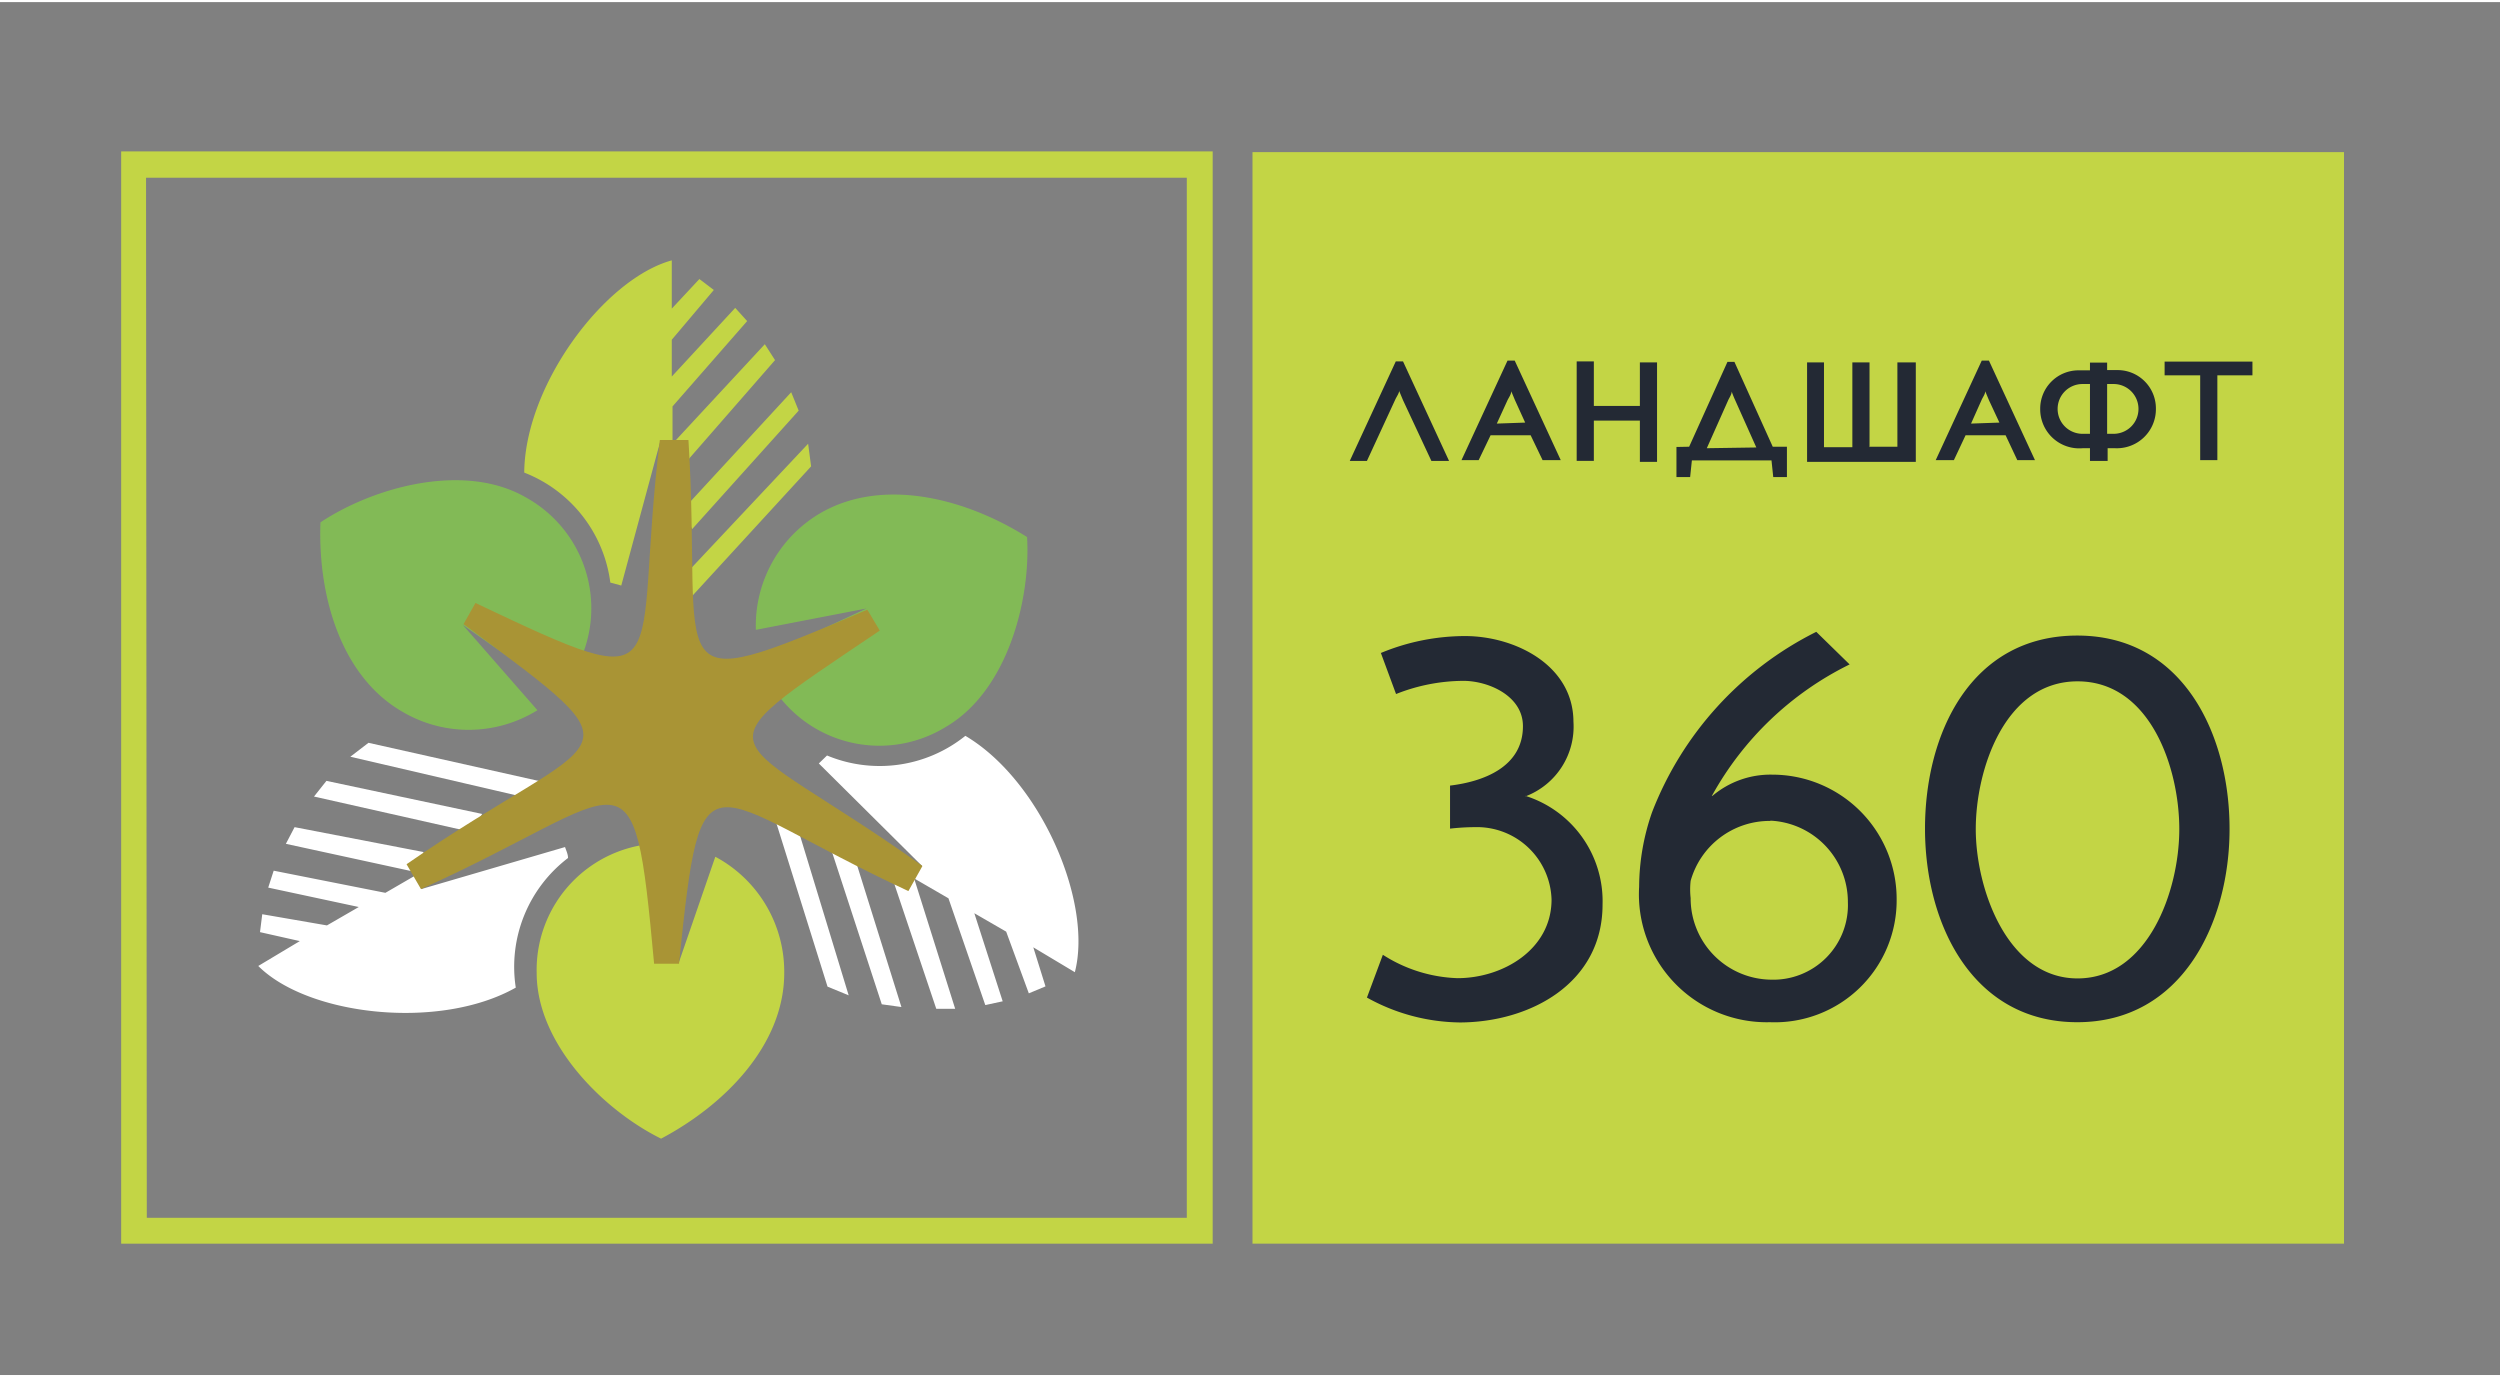<?xml version="1.0" encoding="UTF-8"?> <svg xmlns="http://www.w3.org/2000/svg" width="354px" height="195px" viewBox="0 0 100.48 55.18"><rect x="0" y="0" width="100.48" height="55.18" fill="#808080" stroke="none"/> <title>Монтажная область 2</title> <g id="Layer_1" data-name="Layer 1"> <path d="M47.7,7.06H5.9v41.8H47.7ZM14.81,29.77,22,31.39l-.87.59-7.09-1.64Zm-1.7,1.54,6.26,1.33-.46.72-6.3-1.42Zm7.66,8.3c-3.06,1.73-8.36,1.1-10.35-.87v0l1.67-1-1.6-.36.09-.72,2.6.45,1.28-.74-3.64-.78.22-.68,4.45.86,1.38-.8-5.36-1.19.35-.67,5.18,1-.09.77,0,.72L22.76,34c0,.15.08.3.12.44A5.5,5.5,0,0,0,20.78,39.61Zm12.48,0L31,32.51,32,33l2.12,7Zm2.18.7-2-6.09.85,0,1.92,6.17Zm7.78-1.39,0,0-1.67-1L42,39.52l-.67.28-.91-2.48-1.28-.74,1.14,3.54-.7.15L38.11,36l-1.38-.8,1.65,5.24-.76,0-1.68-5,.71-.31.4-.43L32.91,30.6l.33-.32a5.5,5.5,0,0,0,5.56-.79C41.83,31.28,43.93,36.18,43.22,38.89Z" style="fill:none"></path> <path d="M16.93,35.65l0-.72.09-.77-5.18-1-.35.67L16.87,35l-1.38.8L11,34.91l-.22.68,3.64.78-1.28.74-2.6-.45-.09.72,1.6.36-1.67,1v0c2,2,7.29,2.6,10.35.87a5.5,5.5,0,0,1,2.1-5.21c0-.15-.07-.29-.12-.44Z" style="fill:#fff"></path> <polygon points="22.04 31.39 14.81 29.77 14.08 30.33 21.17 31.98 22.04 31.39" style="fill:#fff"></polygon> <path d="M38.8,29.49a5.5,5.5,0,0,1-5.56.79l-.33.32,4.15,4.12-.4.43-.71.31,1.68,5,.76,0-1.65-5.24,1.38.8,1.48,4.29.7-.15-1.14-3.54,1.28.74.91,2.48.67-.28-.49-1.57,1.67,1,0,0C43.93,36.18,41.83,31.28,38.8,29.49Z" style="fill:#fff"></path> <rect x="50.34" y="6.03" width="43.87" height="43.87" style="fill:#c3d545"></rect> <polygon points="33.45 34.19 35.44 40.28 36.23 40.39 34.3 34.22 33.45 34.19" style="fill:#fff"></polygon> <polygon points="19.38 32.63 13.12 31.3 12.62 31.93 18.92 33.35 19.38 32.63" style="fill:#fff"></polygon> <path d="M4.87,49.9H48.74V6H4.87Zm1-42.84H47.7v41.8H5.9Z" style="fill:#c3d545"></path> <polygon points="31.05 32.51 33.26 39.57 34.11 39.92 31.99 32.96 31.05 32.51" style="fill:#fff"></polygon> <path d="M26.57,33.81a5.09,5.09,0,0,0-5,5.21c0,2.87,2.71,5.53,5,6.66,2.59-1.37,4.95-3.79,4.95-6.66a5.24,5.24,0,0,0-2.77-4.67l-1.48,4.29.41-4.69a4.65,4.65,0,0,0-1.12-.14ZM27,10.38c-2.7.74-5.9,5-5.93,8.53a5.5,5.5,0,0,1,3.46,4.42l.44.12,1.58-5.84.48.32.63.46,3.49-4-.41-.64-3.71,4V16.25l3-3.43-.48-.53L27,15.05V13.57l1.69-2-.58-.44L27,12.32V10.39l0,0Zm.42,10.05,4.38-4.75.3.74-4.28,4.76-.4-.76Zm.06,2.64,5-5.32.12.91-5,5.45-.08-1Z" style="fill:#c3d545;fill-rule:evenodd"></path> <path d="M31,27.45a5.09,5.09,0,0,0,7,1.69c2.49-1.44,3.43-5.11,3.28-7.64-2.48-1.56-5.75-2.39-8.24-1a5.24,5.24,0,0,0-2.66,4.73l4.45-.86-4.27,2a4.77,4.77,0,0,0,.45,1Zm-7.86-.64a5.09,5.09,0,0,0-2-6.9c-2.49-1.44-6.14-.41-8.26,1-.11,2.93.81,6.18,3.29,7.61a5.24,5.24,0,0,0,5.43-.06l-3-3.43,3.85,2.7a4.72,4.72,0,0,0,.68-.91Z" style="fill:#82ba56;fill-rule:evenodd"></path> <path d="M37.06,34.71c-7.92-5.64-9.47-4.21-1.7-9.45l-.5-.84c-8.62,3.67-6.6,2.66-7.19-6.82H26.52c-1.14,9.37.95,10.52-7.41,6.55l-.48.85c7.58,5.62,5.76,4.09-2.29,9.65l.58,1c8.49-3.83,8.52-6.2,9.37,3h1c.93-9,.9-6.79,9.22-2.92l.56-1Z" style="fill:#a99435;fill-rule:evenodd"></path> <path d="M84.69,14.79h.4a1.54,1.54,0,0,1,1.56,1.55A1.57,1.57,0,0,1,85,17.93h-.29v.51H84v-.51h-.29A1.57,1.57,0,0,1,82,16.35a1.54,1.54,0,0,1,1.56-1.55H84v-.31h.69v.31ZM61.3,31.9a4.44,4.44,0,0,1,3.11,4.37c0,3.17-2.91,4.73-5.73,4.74a7.84,7.84,0,0,1-3.74-1l.64-1.72a5.9,5.9,0,0,0,3,.94c1.82,0,3.78-1.15,3.78-3.16a3,3,0,0,0-3.08-2.91,9.17,9.17,0,0,0-1,.06V31.49c1.33-.16,2.93-.74,2.93-2.39,0-1.2-1.35-1.81-2.38-1.82a7.4,7.4,0,0,0-2.72.53l-.61-1.65a8.84,8.84,0,0,1,3.38-.68c2,0,4.35,1.16,4.36,3.44a3,3,0,0,1-1.92,3Zm7.53,0a3.61,3.61,0,0,1,2.4-.85,5,5,0,0,1,5,5A4.9,4.9,0,0,1,71.14,41a5.14,5.14,0,0,1-5.26-5.44,9.21,9.21,0,0,1,.52-3A13.57,13.57,0,0,1,73,25.31l1.34,1.31a12.73,12.73,0,0,0-5.54,5.29Zm20.78,1.34C89.61,37,87.7,41,83.49,41s-6.12-3.94-6.12-7.78,1.85-7.76,6.12-7.76,6.12,4,6.12,7.76Zm-18.47-.33a3.3,3.3,0,0,0-3.19,2.41,3.1,3.1,0,0,0,0,.69,3.27,3.27,0,0,0,3.22,3.28,3,3,0,0,0,3.1-3.12,3.27,3.27,0,0,0-3.1-3.27Zm16.45.33c0-2.45-1.16-5.94-4.09-5.94s-4.09,3.55-4.09,5.94,1.26,6,4.09,6,4.09-3.51,4.09-6Zm-7-15.83H79l-.47,1H77.8l1.85-4h.29l1.85,4h-.71l-.47-1Zm-5.47.46h1.14V14.48H77v4H72.63v-4h.68v3.41h1.14V14.48h.69v3.41Zm-7.23,0,1.54-3.41h.28l1.54,3.41h.57v1.22h-.55l-.07-.67H68l-.07.67h-.55V17.88Zm-6.37-.46H59.91l-.48,1h-.69l1.85-4h.29l1.85,4H62l-.48-1ZM89.12,15v3.41h-.69V15H87v-.55h3.53V15ZM64.06,16.82v1.62h-.69v-4h.69v1.79h1.85V14.48h.69v4h-.69V16.82Zm-7.82-1.23c0,.12-.09.24-.15.36l-1.15,2.49h-.69l1.85-4h.29l1.85,4h-.71L56.39,16l-.15-.36Zm28.45-.24v2H85a1,1,0,0,0,.95-1,1,1,0,0,0-1-1Zm-.69,0h-.3a1,1,0,0,0-1,1,1,1,0,0,0,.95,1H84v-2ZM80.36,16.9,79.94,16c-.05-.12-.1-.24-.15-.36,0,.12-.1.24-.15.36l-.42.94Zm-9.77,1L69.74,16c-.05-.11-.1-.23-.14-.35,0,.12-.09.24-.14.35l-.86,1.93Zm-9.29-1L60.89,16c-.05-.12-.1-.24-.15-.36,0,.12-.09.24-.15.36l-.43.94Z" style="fill:#232934;fill-rule:evenodd"></path> </g> </svg> 